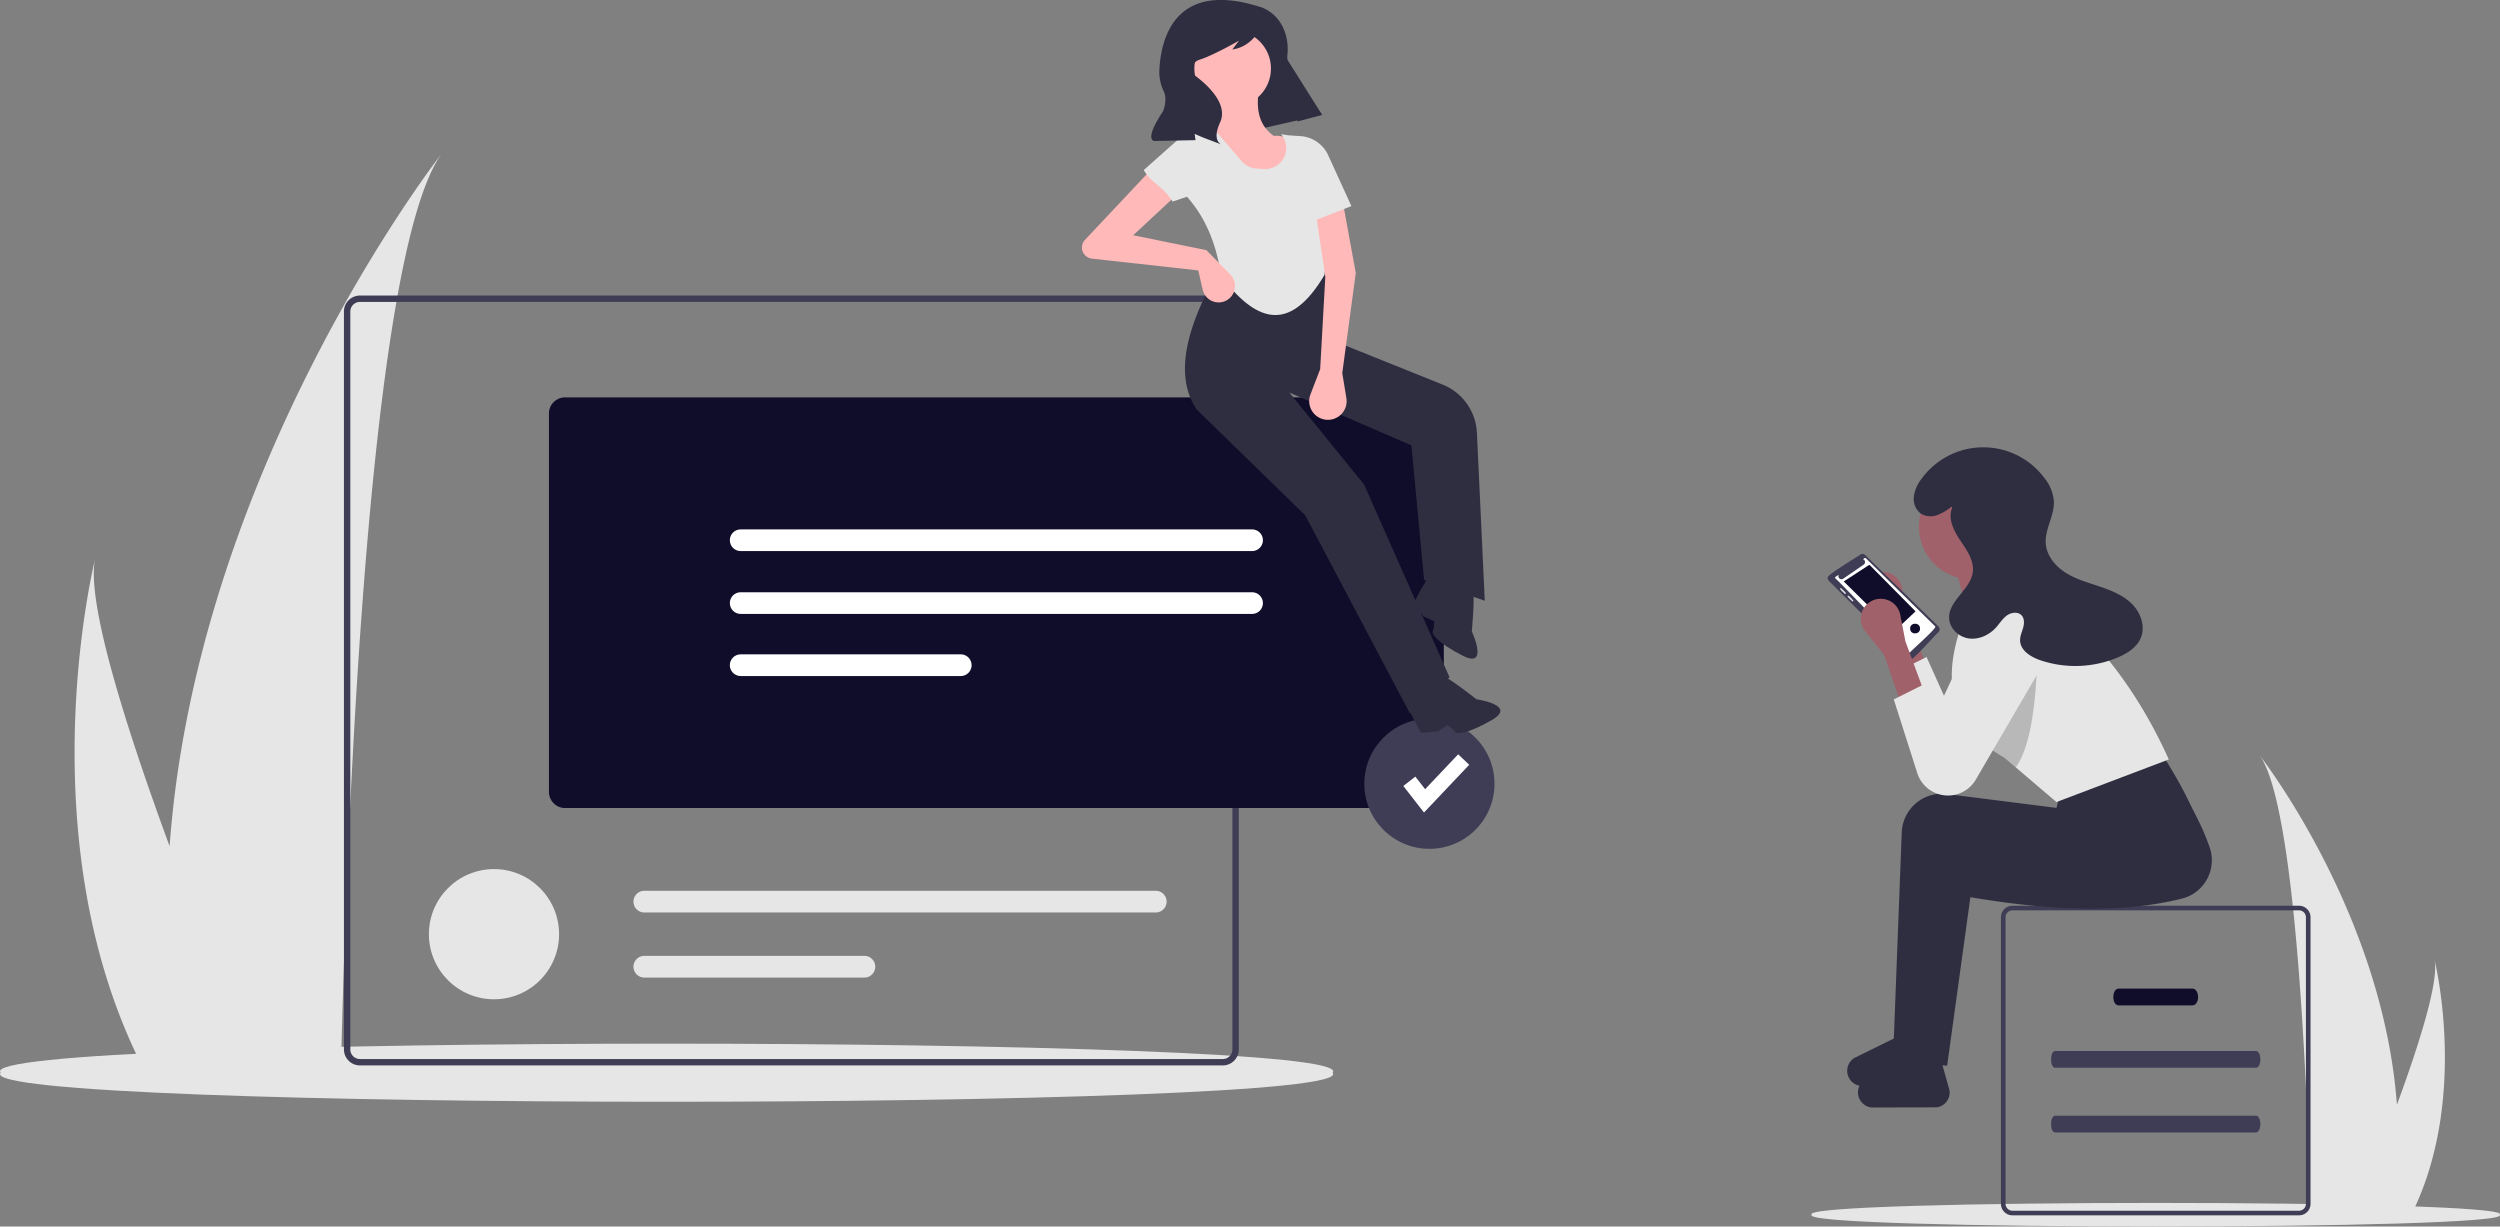 <svg xmlns="http://www.w3.org/2000/svg" xmlns:xlink="http://www.w3.org/1999/xlink" width="1082" height="530.839" xmlns:v="https://vecta.io/nano"><rect width="100%" height="100%" fill="#808080" stroke="none"/><style><![CDATA[.K{fill:#e6e6e6}.L{fill:#3f3d56}.M{fill:#0f0d29}.N{fill:#2f2e41}.O{fill:#a0616a}]]></style><g class="K"><path d="M1081.866 525.732c7.507 6.8-305.262 6.8-297.732-.002-7.507-6.807 305.262-6.807 297.732.002z"/><path d="M978.05 327c16.553 23.4 20.926 156.575 21.9 199.264l.062 2.736h41.902a52.06 52.06 0 0 0 1.437-2.736c24.836-49.023 11.056-107.802 10.332-110.776 1.886 9.345-6.646 36.43-16.3 62.665C1031.5 397.485 981.2 331.073 978.05 327zM191 66.696c-32.804 46.37-41.47 310.286-43.4 394.882l-.124 5.422H64.44c-1.015-1.807-1.956-3.6-2.847-5.422-49.218-97.148-21.9-213.632-20.474-219.525-3.738 18.52 13.17 72.193 32.284 124.184C85.063 206.378 184.76 74.767 191 66.696z"/><path d="M576.74 464.27c14.536 16.768-591.06 16.768-576.482-.004-14.536-16.764 591.062-16.764 576.482.004z"/></g><use xlink:href="#A" class="L"/><path d="M916.924 427.876c-3.02 0-3.038 7.25 0 7.25h32c1.3.033 2.4-1.563 2.413-3.565.025-2.043-1.075-3.72-2.413-3.684z" class="M"/><g class="L"><use xlink:href="#A" y="28"/><path d="M995 392H871c-2.76.001-5 2.24-5 5v124c.001 2.76 2.24 5 5 5h124c2.76-.001 5-2.24 5-5V397c-.001-2.76-2.24-5-5-5zm3 129a3.01 3.01 0 0 1-3 3H871a3.01 3.01 0 0 1-3-3V397a3.01 3.01 0 0 1 3-3h124a3.01 3.01 0 0 1 3 3z"/></g><use xlink:href="#B" class="O"/><path d="M820.396 291.057l10.182 31.895a13.95 13.95 0 0 0 25.258 2.934l26.992-46.262c.432-.72.8-1.478 1.1-2.263 2.7-7.112-.65-15.097-7.63-18.133s-15.11-.05-18.466 6.782l-16.48 35.107-7.542-16.766z" class="K"/><g class="N"><path d="M824.28 459.57l18.443 1.677 10.06-72.932c33.16 5.58 64.443 7.366 91.5.617a17.08 17.08 0 0 0 12.143-21.939c-3.238-9.665-8.944-20.022-15.623-30.653l-44.43 15.928-1.677 6.706-47.4-6a17.39 17.39 0 0 0-13.432 3.99 17.4 17.4 0 0 0-6.133 12.6z"/><path d="M804.196 473.702h0c-.362-2.547.8-5.073 2.952-6.47l18.93-9.3 14.273 1.802 3.37 12.085a6.43 6.43 0 0 1-5.626 7.441l-26.634.058a6.6 6.6 0 0 1-7.268-5.626zm15.426-23.457l18.443 1.677L848.125 379c33.16 5.58 64.443 7.366 91.5.617a17.08 17.08 0 0 0 12.143-21.939c-3.238-9.665-8.944-20.022-15.623-30.653l-44.43 15.928-1.677 6.706-47.4-6a17.39 17.39 0 0 0-13.432 3.99 17.4 17.4 0 0 0-6.133 12.6z"/><path d="M799.538 464.377h0c-.362-2.547.8-5.073 2.952-6.47l18.93-9.3 14.273 1.802 3.37 12.085a6.43 6.43 0 0 1-5.626 7.441l-26.634.058a6.6 6.6 0 0 1-7.267-5.626z"/></g><g class="O"><circle cx="853.154" cy="228.096" r="22.634"/><path d="M853.993 274.202l25.987-3.353-10.06-31.017h-25.15l9.222 34.37z"/></g><path d="M846.92 305.477c1.318 3.66 3.23 7.08 5.656 10.12 3.46 4.246 7.617 7.873 12.293 10.725a51.3 51.3 0 0 0 2.534 1.531l4.993 4.254 17.64 15.023 48.622-18.44c-10.725-23.832-24.104-42.672-39.436-57.846a27.66 27.66 0 0 0-29.557-11.252l-18.2 4.548c-6.47 15.272-8.877 29.315-4.555 41.337z" class="K"/><path d="M807.313 240.258a1.74 1.74 0 0 0-2.178-.214c-.445.47-15.007 9.098-14.094 9.954a1.74 1.74 0 0 0 .506 1.42l33.842 33.695a1.7 1.7 0 0 0 1.252.5c.68.87 11.773-11.77 12.333-12.012.667-.694.65-1.795-.036-2.47z" class="L"/><path d="M794.45 249.638l1.377-.878a1.32 1.32 0 0 0 1.889 1.723l8.912-6.127a1.32 1.32 0 0 0-.347-2.332c.353-.12.923-.836 1.306-.385l29.98 29.462c1.068.52-10.893 10.885-10.9 11.292-.893.995-31.645-31.992-32.3-32.015a.48.48 0 0 1 .082-.741z" fill="#fff"/><path d="M829.05 264.596l-9.197 8.67-21.876-21.612 11.102-7.227 19.97 20.168z" class="M"/><path d="M798.828 256.988c.523-.383-1.812-2.083-1.913-2.363-.126-.12-.324-.12-.45 0-.523.383 1.812 2.083 1.913 2.363.126.12.324.12.45 0zm3.222 2.772c-.288-.106-1.974-2.43-2.363-1.913-.523.383 1.812 2.083 1.913 2.363.287.295.747-.162.45-.45z" class="K"/><path d="M826.7 272.04c-.04 2.787 4.338 2.787 4.297 0 .04-2.787-4.338-2.787-4.297 0z" class="M"/><path d="M852.577 315.6c3.46 4.246 7.617 7.873 12.293 10.725a51.3 51.3 0 0 0 2.534 1.531l4.993 4.254c9.9-13.025 9.352-52.597 9.352-52.597l-15.084 1.508z" opacity=".2"/><use xlink:href="#B" x="-.776" y="11.648" class="O"/><path d="M833.035 295.998l-13.413 6.706 10.18 31.894a13.95 13.95 0 0 0 10.06 9.33h0a13.95 13.95 0 0 0 15.196-6.395l27-46.265c3.978-6.63 1.94-15.223-4.592-19.36h0a14.24 14.24 0 0 0-11.484-1.676c-3.894 1.097-7.135 3.797-8.92 7.426l-16.475 35.104z" class="K"/><path d="M844.635 219.28a22.19 22.19 0 0 1-6.164 3.638 8.25 8.25 0 0 1-6.94-.498 7.91 7.91 0 0 1-3.238-7.38 15.91 15.91 0 0 1 3.277-7.71 33 33 0 0 1 53.373-.295 18.52 18.52 0 0 1 3.979 9.787c.324 6.288-3.98 12.158-3.52 18.437.4 5.3 4.2 9.86 8.716 12.685s9.733 4.256 14.78 5.952 10.153 3.8 13.9 7.583 5.797 9.683 3.746 14.598c-1.685 4.038-5.7 6.607-9.705 8.346-10.767 4.6-22.862 5.064-33.944 1.274-4.086-1.416-8.548-4.25-8.6-8.575-.027-1.877.818-3.64 1.325-5.446s.602-3.962-.67-5.342c-1.578-1.712-4.493-1.317-6.38.048s-3.1 3.435-4.667 5.167c-2.954 3.288-7.43 5.388-11.808 4.77s-8.332-4.347-8.513-8.763c-.3-7.586 9.193-12.336 10.227-19.857.7-5.024-2.58-9.62-5.415-13.825s-5.47-9.473-3.486-14.14" class="N"/><path d="M529.233 461.104H155.77c-3.818-.004-6.9-3.098-6.916-6.916V134.83c.004-3.818 3.098-6.9 6.916-6.916h373.462c3.818.004 6.912 3.098 6.916 6.916V454.2c-.004 3.818-3.098 6.9-6.916 6.916zM155.77 130.68a4.16 4.16 0 0 0-4.15 4.15V454.2a4.16 4.16 0 0 0 4.15 4.15h373.462c2.3-.002 4.147-1.86 4.15-4.15V134.83a4.16 4.16 0 0 0-4.15-4.15z" class="L"/><g class="K"><circle cx="213.8" cy="404.314" r="28.172"/><path d="M278.863 385.532a4.69 4.69 0 1 0 0 9.39h221.35c2.593 0 4.695-2.102 4.695-4.695s-2.102-4.695-4.695-4.695zm0 28.172c-2.593 0-4.695 2.102-4.695 4.695s2.102 4.695 4.695 4.695h95.248c1.68.002 3.232-.892 4.072-2.346a4.7 4.7 0 0 0 0-4.7c-.84-1.454-2.393-2.348-4.072-2.346z"/></g><path d="M617.963 349.716H244.5c-3.818-.004-6.9-3.098-6.916-6.916V178.905c.004-3.818 3.098-6.9 6.916-6.916h373.462c3.818.004 6.9 3.098 6.916 6.916V342.8c-.004 3.818-3.098 6.9-6.916 6.916z" class="M"/><g fill="#fff"><use xlink:href="#C"/><use xlink:href="#C" y="27.206"/><path d="M320.557 283.198c-2.6.004-4.688 2.105-4.688 4.695s2.098 4.692 4.688 4.695h95.248c1.68.002 3.232-.892 4.072-2.346s.84-3.246 0-4.7-2.393-2.348-4.072-2.346z"/></g><circle cx="618.65" cy="339.205" r="28.172" class="L"/><path fill="#fff" d="M616.302 351.66l-8.942-11.496 5.2-4.045 4.234 5.444 14.302-15.098 4.783 4.53-19.577 20.664z"/><g class="N"><path d="M572.16 49.65l-45.78 10.476-19.342-36.48 39.144-15.282L572.16 49.65zm38.04 259.088l17.156-15.6-37-83.46-32.33-39.796 52.822 22.863 5.496 58.214 26.267 9.037-3.405-72.685a23.68 23.68 0 0 0-14.827-20.864l-43.336-17.408-7.76-32.57-45.242-.647c-14.06 24.462-20.34 45.992-10.195 61.326l47.075 45.9z"/><path d="M618.196 298.057s2.438-7.288 6.26-5.6 14.53 10.175 14.53 10.175 17.885 2.53 6.683 9-15.584 6.078-15.942 5.16-3.264-2.952-3.264-2.952l-4.226 2.704-7.132.67s-9.338-15.818-6.333-16.237 9.578.186 9.422-2.922zm11.284-44.7s7.438-1.933 8.118 2.185-.598 17.73-.598 17.73 7.64 16.368-3.905 10.517-13.597-9.743-13.024-10.543.693-4.346.693-4.346l-4.572-2.066-4.453-5.6s8.16-16.456 10.15-14.167 5.07 8.127 7.6 6.3z"/></g><g fill="#ffb9b9"><circle cx="533.491" cy="29.66" r="16.582"/><path d="M531.564 84.3l40.25-5.8c-6-10.876-12.204-20.787-20.53-19.68-7.407-5.184-7.834-13.518-5.96-22.9l-20.147 5.386c1.773 5.777 1.087 10.85-3.634 14.766 6.597 9.287 10.867 18.66 10.02 28.227z"/></g><path d="M528.522 119.6c14.303 18.622 28.97 25.98 44.74-.64l1.3-11.878c10.12-12.762 7.156-23.8-5.184-33.574l-5.952-13.994-8.97-1.446a9.13 9.13 0 0 1-7.546 15.083l-3.243-.23a9.13 9.13 0 0 1-6.274-3.148L523.617 53.78l-5.805 1.552a3.27 3.27 0 0 0-2.418 2.93l-1.882 26.65c8.286 9.18 13.053 20.913 15 34.686z" class="K"/><path d="M522.12 108.254l-31.678-6.432 21.04-19.577-8.008-14.48-34.007 36.17c-1.2 1.354-1.53 3.26-.877 4.94s2.185 2.86 3.977 3.06l46.055 5.1 1.9 8.335a7.08 7.08 0 0 0 10.724 4.399h0a7.08 7.08 0 0 0 1.246-10.916zm49.25 51.5l-4.205 10.948c-.83 2.163-.695 4.58.373 6.636s2.967 3.557 5.215 4.12h0a8.1 8.1 0 0 0 7.454-1.895 8.09 8.09 0 0 0 2.507-7.27l-1.78-10.83 5.848-43.316-5.227-28.614-11.92 3.66 3.96 26.636z" fill="#ffb9b9"/><path d="M566.873 96.238l18.023-7.03-10.045-22c-2.187-4.792-6.84-7.986-12.098-8.305l-4.622-.28zm-59.37-8.98l19.216-6.506-6.775-23.05a3.27 3.27 0 0 0-3.552-2.322h0a3.27 3.27 0 0 0-1.757.798l-19.63 17.415c3.755 6.182 7.754 6.337 12.498 13.665z" class="K"/><path d="M544.507 2.74s10.14 1.907 12.486 14.555a23.22 23.22 0 0 1 .199 6.458c-.234 2.435.106 7.577 5.392 13.63a132.64 132.64 0 0 1 9.625 12.36h0l-10.596 2.82L556.877 35a89.81 89.81 0 0 0-10.494-24.121l-.097-.156s-3.52 9.404-12.952 10.693l2.908-3.83s-11.027 6.375-17.275 8.322c-1.453.453-2.536 1.673-2.814 3.17a4.1 4.1 0 0 0 1.49 3.968q.066.052.135.105c4.595 3.5 13.97 11.818 10.266 19.874s.615 9.525.615 9.525l-7.964-3.03-3.645-1.56.368 2.695-17.795.373s-4.8-.03 3.733-12.865c0 0 2.06-4.813.37-8.5a19.53 19.53 0 0 1-1.972-8.949c.538-12.94 6-39.267 42.754-27.994z" class="N"/><defs><path id="A" d="M889.467 454.876c-2.328 0-2.375 7.25 0 7.25h86.954c1.02.033 1.858-1.563 1.875-3.565.02-2.043-.835-3.72-1.875-3.684z"/><path id="B" d="M823.752 293.572l10.06-5.03-8.383-22.634-2.2-11.415a8.63 8.63 0 0 0-14.09-4.913h0a8.63 8.63 0 0 0-1.123 11.944l8.2 10.25z"/><path id="C" d="M320.557 229.116c-2.6.004-4.688 2.105-4.688 4.695s2.098 4.692 4.688 4.695h221.35c2.6-.004 4.688-2.105 4.688-4.695s-2.098-4.692-4.688-4.695z"/></defs></svg>
